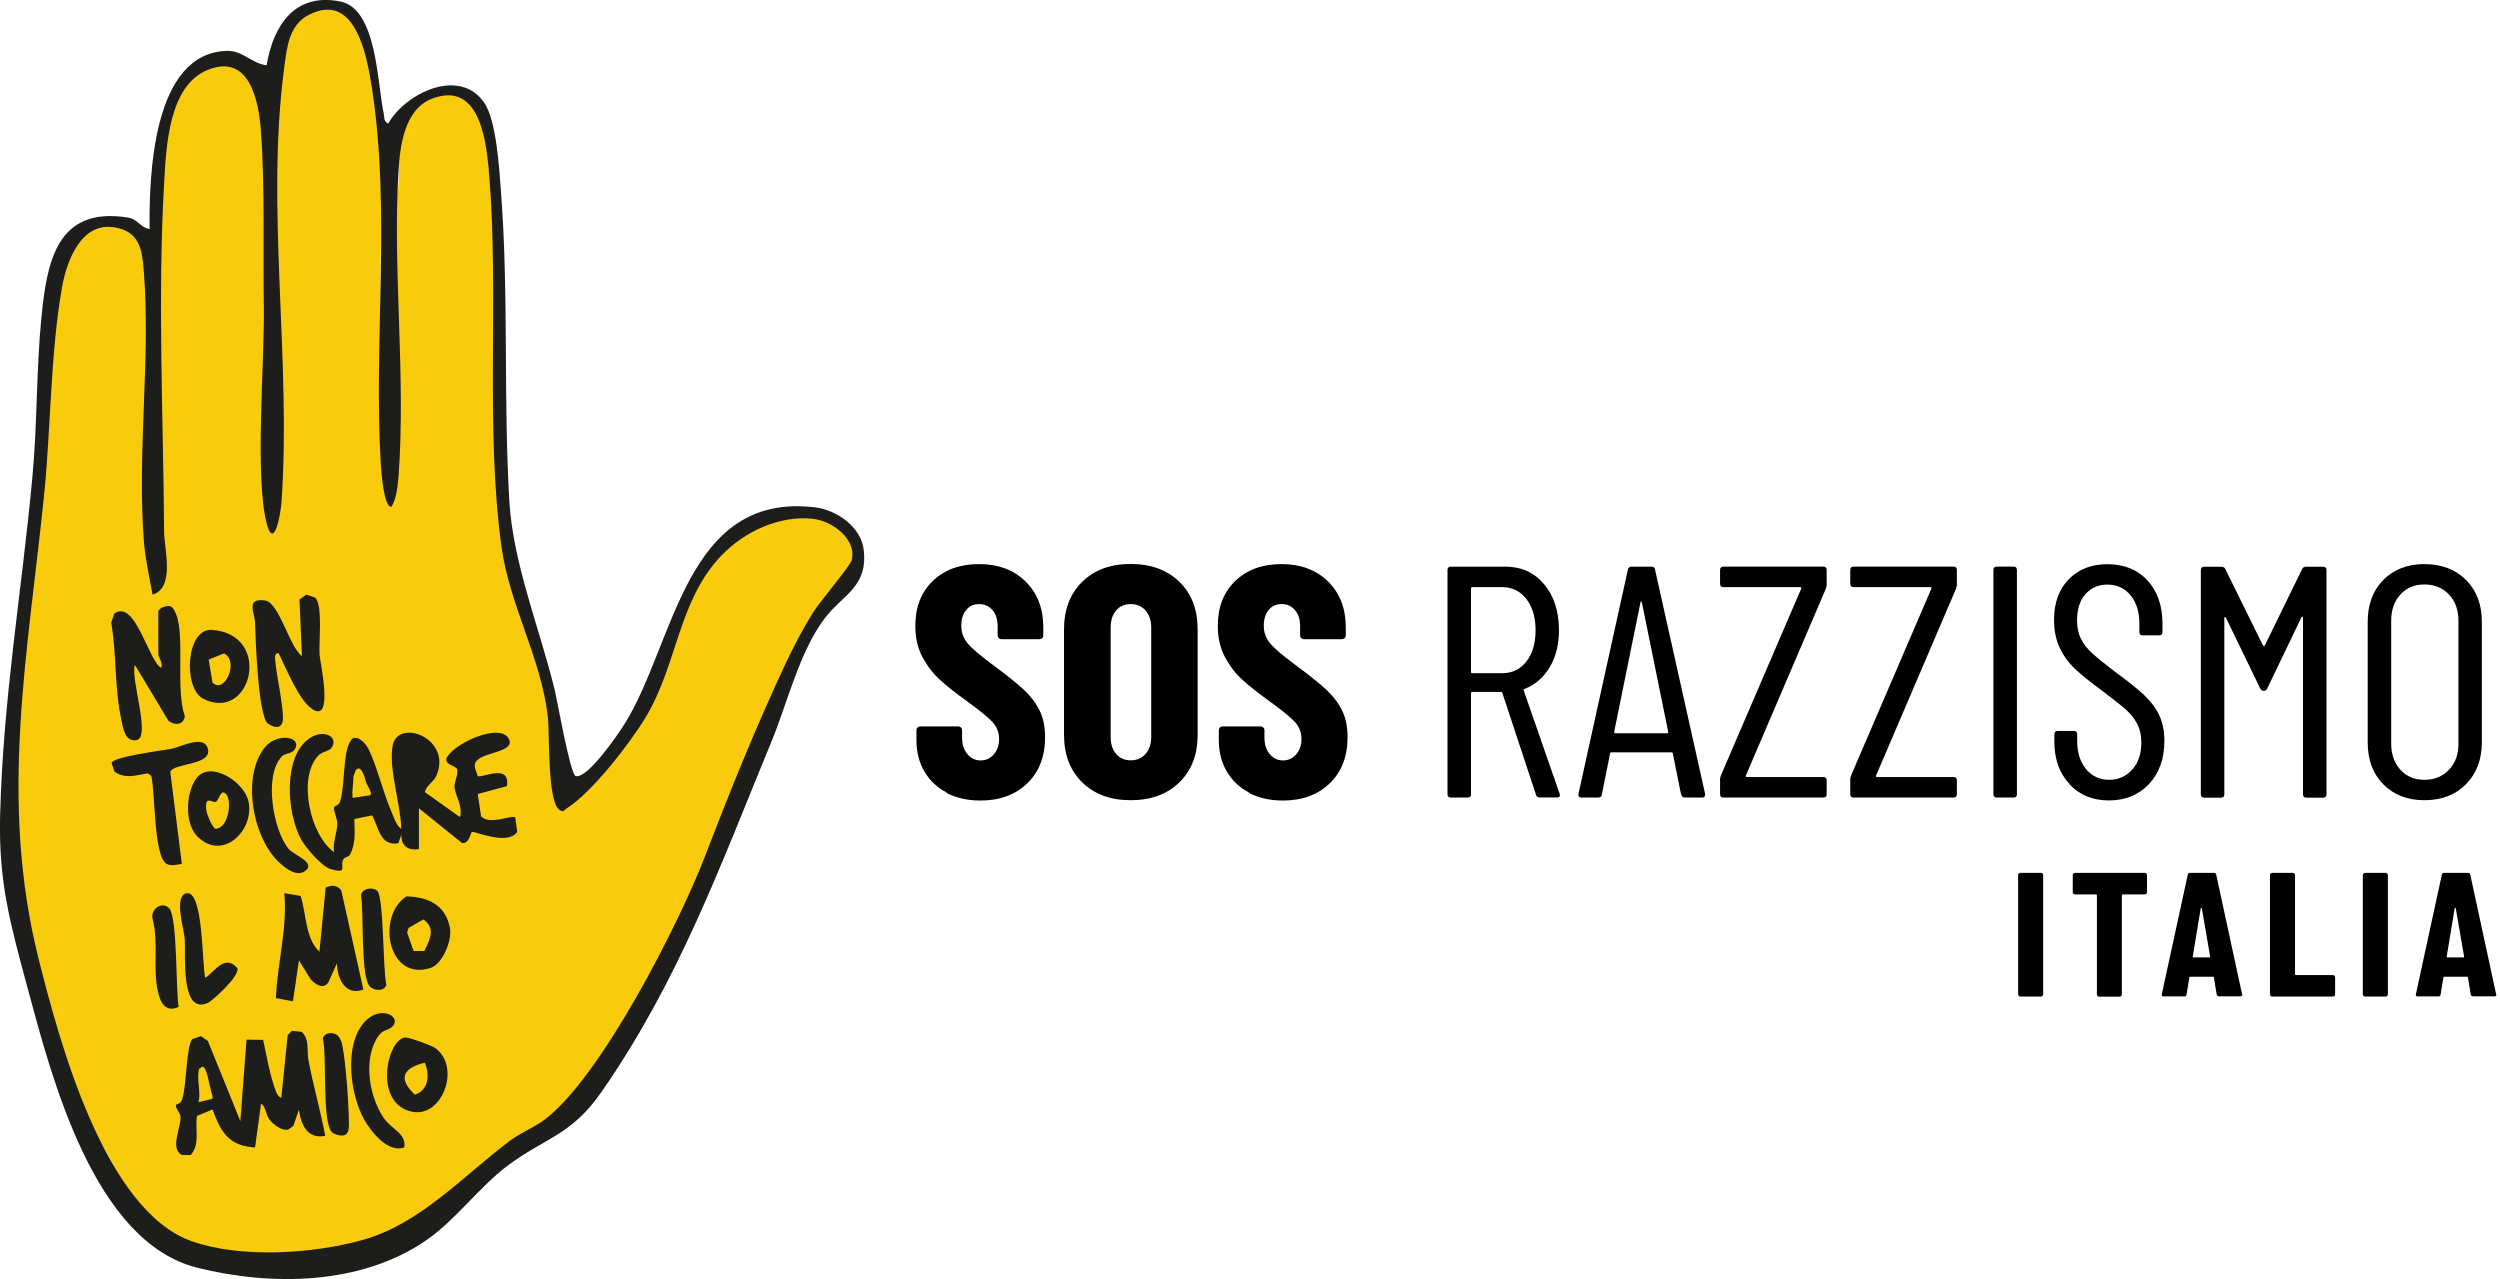<?xml version="1.0" encoding="UTF-8"?>
<svg id="Livello_1" xmlns="http://www.w3.org/2000/svg" viewBox="0 0 225.63 115.44">
  <path d="M34.52,12.45c-.09.71.09,1.73.11,2.48.01.57-.44,1.17,0,1.65-.21,3.4-.33,7.92-.34,11.47-.02,4.9.85,10.41.62,15.09-.02.46-.62,1.06.59.86.01.18-.84-.83-.84-.65.08,1.49,1.66,1.93.74,1.12.19-.85.19-1.39.28-2.21.7-6.57-.27-14.07-.43-20.78-.01-.52.84-1.13.43-1.57,0-.73,0-1.47,0-2.21.59-1.19.15-2.79.28-4.14.02-.18-.02-.37,0-.55,0-.03.19-.1.28-.55.11-.59.1-1.75.55-2.21.12-.12,2.38-1.7,2.63-1.75,3.03-.62,4.76,1.3,4.7,4.14-.06.4.01,1.45.05,1.87.05.53-.48.89.27.81,0,1.38.22,2.15.22,3.53,0,.39-.06,1.39-.05,1.78,0,2.75.12,5.67.16,8.42,0,.18.12,2.05.13,2.23.01,1.28-.07,1.29-.04,2.57.04,1.54-.49,2.82.11,4.28.01,3.01.2,5.47.32,8.48.01.3-.02,1.11.34,1.24-.04.61.21,1.64.23,2.25.01.3-.06.88.31,1.01-.04.28.3.73.34,1.01.03.21-.08.37.18,1.31,1.06,3.77,2.05,6,2.77,9.75.6,3.13.63,5.41,1.03,8.38.05.38,0,.52.52.43,1.41-.23,5.29-4.5,6.16-5.95,3.51-5.81,2.71-14.32,9.24-17.97,2.26-1.26,8.08-2.97,10.04-.32,1.26,1.7,1.02,2.97-1.89,6.9-3.59,4.85-4.59,9.13-6.86,14.26-.08.18-.67.49-.76.68-.04.08-.27,1.79-.32,1.9-2.3,5.02-3.18,8.01-5.45,12.89-1.22,2.61-5.5,9.33-6.99,11.37-.29.4-.48.27-1.11,1.38-.04.07.04.2,0,.28-.04.07-.2.16-.28.28-.14.2-.2.46-.28.55-.04.05-.4.26-.83.83-.62.82-1.47,2.11-2.21,2.76-.27.24-.51.52-.55.55-.73.51-2.12.98-3.12,1.71-4.21,3.03-8.49,8.05-13.38,9.54-.79.24-2.66.51-3.65.61-.36.04-.74-.03-1.1,0-2.4.17-4.03.05-6.35,0-.37,0-.74,0-1.1,0-.74-.22-.99-.18-1.66-.28-.3-.66-.78-.26-.83-.28-.7-.18-1.16-.43-1.93-.55-.66-1.58-2.32-2.7-3.43-4.16-1.37-1.81-1.96-3.66-3.01-5.41-.11-.18-.64-.22-.7-.51-.06-.26-.42-.39-.56-.58-.08-.12.27-.4-.06-1.03-.44-.85-.92-1.3-1.18-2-1.12-3.02-2.43-4.53-2.7-8.04-.02-.32-1.21-4.29-1.4-5.79-.14-1.07-.66-6.47-1.08-7.06l-.59-7.06c0-1.28.03-3.42,0-4.7-.03-.91.27-2.45.22-3.36l2.81-26.79c-.2-1.68.2-4.37.32-5.99.03-.39.15-.99.16-1.13,0-.09.32-.93.32-1.02.06-.67-.08.75,0,0,.03-.35,0,.03,0,0,.03-.27.03-1.08.05-1.35.06-.63-.03-1.21.1-1.81.06-.29.22.25.44-.45.3-1.43,1.65-4.18,3.13-4.75.24-.09,1.25.53,1.43.05.18.01.53.04.72.04l.7.21c1.44-.27.59,1.08,1.55,1.41.02.23,0,.47.28.55-.06.08.01,1.08,0,1.38-.27,7.89-.29,16.48.28,24.27.09,1.21.23,2.35.28,3.58.02.49-.13.98.28,1.38-.02.21.06-.03.1.14.11.41-.05.18.16-.23.18-.37.12-.51.14-.67.48-4.03-.04-9.31-.05-13.59,0-1.59.03-4.86-.49-6.34.1-2.93.16-5.5.19-8.43l-.12-1.17-.07-1.03c.03-.16.14-1.09.15-1.27,0-.04.03-.88.07-1.24.42-4.38-.22-10.09,3.91-12.89,2.97-2.01,4.92.98,5.37,3.86.74,4.68.43,10.55.48,15.39,0,.47-.36,1.26.1,1.54-.09,6.22-.22,12.84,0,19.03.03.71-.33.92.87.18.17-.1-.02-1.83.01-2.4.31-5.65.12-12.05-.01-17.84-.01-.52-.28-1.22-.08-1.66.02-2.78.1-5.6-.05-8.35-.5-3.76-1.2-14.9,3.3-15.74,2.07-.39,3.59,1.38,4.7,2.88l1.7,9.26Z" style="fill: #f8cc0c;"/>
  <path d="M13.5,20.67c-.05-4.82.27-15.96,7.03-16.08,1.38-.02,2.26,1.17,3.53,1.3.61-3.61,2.55-6.59,6.68-5.75,3.29.67,3.31,7.44,3.89,10.1.08.36-.03.67.4.92,1.59-2.8,6.52-5.15,8.71-1.83,1.05,1.6,1.31,5.79,1.46,7.78.74,9.39.21,18.86.78,28.26.34,5.48,2.73,11.4,4.06,16.8.27,1.11,1.43,7.73,1.91,7.87,1.07.3,3.9-3.86,4.46-4.77,4.52-7.31,5.44-20.9,17.17-19.48,1.94.24,4.13,1.77,4.37,3.82.4,3.38-1.88,4.04-3.52,6.2-2.26,2.97-3.36,7.6-4.78,11.06-4.63,11.23-8.34,21.55-15.35,31.66-2.72,3.93-5.05,4.12-8.43,6.63-2.62,1.95-4.75,4.97-7.45,6.81-5.86,4.01-13.88,4.12-20.6,2.45-9.38-2.33-13.17-17.24-15.35-25.32C.94,83.4-.14,79.65.01,73.59c.28-10.71,1.95-20.11,2.92-30.61.44-4.73.34-9.54.8-14.25.49-4.99,1.33-10.12,7.78-9.1.97.15,1.14.92,2,1.04M65.15,50.09c-3.98,4.15-3.97,9.82-6.88,14.65-1.42,2.36-4.84,6.77-7.11,8.21-.27.17-.27.4-.67.14-1.11-.72-.87-6.88-1.05-8.45-.63-5.33-3.47-10.04-4.19-15.35-1.46-10.82-.22-22.39-1.08-33.24-.24-3.03-.74-8.75-5.09-7.18-2.58.93-2.98,4.26-3.12,6.65-.53,8.98.68,18.31.01,27.46-.06.77-.2,2.15-.66,2.77-.67-.02-.89-3.09-.94-3.81-.68-11.2.93-22.82-.81-34.04-.45-2.87-1.49-8.74-5.71-6.55-1.77.92-1.95,2.91-2.19,4.68-1.71,12.78.66,26.5-.26,39.34-.07.99-.67,4.42-1.34,1.84-1.08-4.22-.17-14.57-.25-19.55-.08-5.14.11-10.72-.26-15.84-.21-2.83-1.07-6.98-4.76-5.53-3.58,1.4-3.79,6.95-3.98,10.28-.59,10.31-.07,21.07,0,31.44.01,1.52,1.01,5.03-1.04,5.66-.29-1.56-.67-3.31-.79-4.88-.61-8.1.62-16.41,0-24.29-.15-2-.39-3.61-2.65-3.98-3-.5-4.3,3.01-4.72,5.35-1.05,5.81-1.02,12.72-1.62,18.7-1.46,14.42-4.12,27.55-.51,41.95,1.85,7.38,5.94,22.74,13.84,25.51,4.46,1.56,10.98,1.13,15.47-.14,5.18-1.47,9-5.76,13.24-8.94,1.01-.75,2.18-1.19,3.12-1.9,5.08-3.81,12.15-17.7,14.49-23.8,2.24-5.85,4.57-11.61,7.24-17.32.71-1.51,1.61-3.23,2.49-4.64.62-.98,3.35-4.21,3.49-4.71.51-1.92-1.78-3.58-3.5-3.76-3.01-.32-6.17,1.15-8.21,3.28" style="fill: #1d1d1b;"/>
  <path d="M37.81,76.64c-1.01.13-1.6-.28-1.59-1.32l-.27.79c-1.65.27-1.77-1.42-2.36-2.52l-1.61.33c.02,1.12.15,2.22-.41,3.24-.11.19-.53.18-.63.49-.22.63.43,1.23-1.12.78-.77-.22-2.23-1.93-2.63-2.65-1.17-2.11-1.51-6.15-.16-8.2,1.42-2.17,3.73-1.32,2.89-.09-.23.33-.84.32-1.21.72-1.86,1.99-.73,7.17,1.44,8.7-.14-.86.25-1.67.29-2.51.02-.55-.34-1.14-.3-1.54.02-.15.42-.1.56-.55.43-1.39.26-4.12.83-5.24.22-.43.31-.56.82-.42.4.21.71.55.91.95.74,1.47,1.31,3.92,2.05,5.61.2.45.48,1.37.91,1.59-.05-2.14-1.17-5.5-.78-7.52.48-2.47,5.32-.69,3.98,2.65-.28.69-.91.89-1.08,1.56l3.17,2.25c.31-.97-.47-1.97-.49-2.76-.01-.47.35-1.02.24-1.54-.07-.34-1.11-.38-.97-.99.56-1.3,4.72-3.23,5.59-1.84.77,1.22-2.12,1.27-2.79,1.99-.5.41-.09.95.02,1.44.33.24,2.96-1.22,2.64.91l-2.63.71.3,2.02c.82.82,2.73-.16,3.08.09l.18,1.31c-.87,1.28-3.92-.11-4.09,0-.13.09-.24,1.1-.9,1l-3.88-3.13v3.7Z" style="fill: #1d1d1b;"/>
  <path d="M29.36,102.51c-1.61.33-2.22-1.02-2.38-2.37l-.5,1.47-.47.34c-.56.14-1.33-.45-1.67-.88-.42-.55-.33-1.21-.78-1.46l-.54,3.95c-2.36-.13-3.1-1.39-3.84-3.43l-1.4.58c-.2,1.18.31,2.55-.57,3.53h-.8c-1.11-.58-.05-2.5-.12-3.46-.02-.37-.42-.67-.42-1.03,0-.11.42-.07.57-.53.4-1.18.36-4.71.9-5.43l.79-.28.63.44,2.93,7.23.56-7.35,1.5.02c.29,1.28.51,2.72.92,3.96.11.34.32,1.21.72,1.26l.57-5.63.38-.41.9.1c.72.7.43,1.69.6,2.57.43,2.29,1.09,4.52,1.51,6.8" style="fill: #1d1d1b;"/>
  <path d="M14.3,55.13l.25-.27c.83-.34,1.02-.18,1.33.54.83,1.95-.05,6.87.8,9.23-.09.8-.91.88-1.48.42l-3.02-5.03c-.44,1.16,1.47,6.54.14,6.78-1.03.18-1.19-1.03-1.35-1.75-.65-2.89-.43-5.95-.93-8.86l.27-.81c1.91-1.35,3.07,4.26,4.24,4.9.19-.43-.26-.98-.26-1.19v-3.96Z" style="fill: #1d1d1b;"/>
  <path d="M25.13,58.96c-.45-.07-.28.63-.26.92.09,1.08.89,4.71.61,5.35-.28.62-.8.37-1.3.09-.89-.73-1.12-7.66-1.16-9.13-.03-.88-.88-2.26.92-1.99,1.26.19,2.17,4.18,3.31,5.02l-.22-5.11.62-.45.8.28c.7.7.31,3.97.39,5.15.05.69,1.31,6.25-.67,4.9-1.24-.84-2.33-3.68-3.03-5.03" style="fill: #1d1d1b;"/>
  <path d="M32.79,89.31c-1.61.61-2.37-1-2.38-2.37l-.78,1.73c-.5.68-1.14.17-1.59-.28l-1.06-1.71-.54,3.69-1.54-.29c.13-3.18,1.05-6.26.76-9.47l1.47.25c.52,1.58.42,3.87,1.7,5.03l.56-5.78c.54-.26,1.02-.25,1.41.25l2,8.96Z" style="fill: #1d1d1b;"/>
  <path d="M16.41,77.96c-.42.09-.98.23-1.38,0-1.17-.65-1.01-6.52-1.38-7.94l-.31-.23c-1.05.18-2.06.54-3.01-.15l-.26-.79c.15-.56,4.62-1.12,5.35-1.26.94-.18,3-1.33,3.34-.01.4,1.53-3.14,1.26-3.39,2.09l1.04,8.28Z" style="fill: #1d1d1b;"/>
  <path d="M17.82,75.5c-1.19-1.19-1.05-3.97-.09-5.26,1.22-1.65,4.33.29,4.7,2.11.54,2.61-2.34,5.41-4.61,3.15M20.37,71.63c-.5-.46-.59.67-.94.75-.27.06-1.02-.67-.79.84.05.31.53,1.51.82,1.58,1.22-.07,1.49-2.64.92-3.17" style="fill: #1d1d1b;"/>
  <path d="M36.62,93.64c.33-.01,2.33.71,2.65.94,2.36,1.69.67,6.29-2.05,5.76-3.59-.69-2.29-6.65-.6-6.71M38.34,95.91c-1.97.47-2.45,1.42-.9,2.89,1.27-.43,1.35-1.79.9-2.89" style="fill: #1d1d1b;"/>
  <path d="M36.68,80.9c1.97.05,3.54.78,3.93,2.86.21,1.09-.66,3.23-1.73,3.59-3.88,1.29-4.94-4.66-2.21-6.44M38.3,85.83c.49-1.04,1.05-2.05-.09-2.85l-1.33.76-.14.42.59,1.67h.97Z" style="fill: #1d1d1b;"/>
  <path d="M18.35,63.07c-1.84-.92-1.6-6.41.8-6.22,5.52.43,3.53,8.4-.8,6.22M18.83,59.52l.35,2.08c1.08,1.11,2.44-1.93,1.04-2.63l-1.39.56Z" style="fill: #1d1d1b;"/>
  <path d="M25.46,68.26c-1.67,1.64-.84,6.63.6,8.37.44.53,2.56,1.24,1.45,2-.72.49-1.62-.18-2.18-.67-2.51-2.17-3.6-7.89-1.39-10.55,1.09-1.31,3.42-.94,2.64.26-.2.32-.88.34-1.13.58" style="fill: #1d1d1b;"/>
  <path d="M35.37,92.68c-.44.42-.84.12-1.4,1.1-1.16,2.03-.63,5.18.63,7.07.76,1.14,2.09,1.41,1.89,2.71-1.47.53-2.98-1.38-3.64-2.55-1.25-2.24-1.8-6.57-.05-8.66,1.48-1.78,3.56-.58,2.58.33" style="fill: #1d1d1b;"/>
  <path d="M18.53,88.26c.9-.63,1.76-2.15,2.88-.9.32.66-2.22,2.95-2.63,3.14-2.53,1.17-2-4.32-2.11-5.8-.07-.87-1.01-3.87.17-4.08,1.54-.27,1.38,6.52,1.69,7.64" style="fill: #1d1d1b;"/>
  <path d="M29.95,102.18c-.91-.94-.42-6.91-.82-8.47.2-.59,1.03-.6,1.42-.18.15.22.28.46.33.72.34,1.64.59,5.34.61,7.07,0,.39.03.79-.27,1.07-.31.22-1.04.02-1.27-.22" style="fill: #1d1d1b;"/>
  <path d="M15.29,81.99c.72.87.58,7.35.83,8.88-.9.45-1.49-.05-1.76-.96-.67-2.26.02-4.8-.61-7.07-.13-.84.95-1.54,1.53-.84" style="fill: #1d1d1b;"/>
  <path d="M34.05,80.4c.6.58.5,7.21.82,8.48-.2.62-1.04.54-1.45.2-.91-.75-.56-6.8-.84-8.28.11-.67,1.09-.76,1.47-.39" style="fill: #1d1d1b;"/>
  <path d="M33.36,71.26c.12.25.15.43.07.51l-1.61.24c-.06-.78.05-1.07.08-1.79.01-.27-.08.1.2-.69.47-.64.82.67.89.91.11.36.23.51.37.81" style="fill: #f8cc0c;"/>
  <path d="M19.05,98.51c.09.21.19.58.1.67l-1.24.29c.21-.67-.05-1.68-.02-2.38.03-.82.19-.68.19-.68.46-.64.74,1.15.81,1.39.11.36.15.68.17.72" style="fill: #f8cc0c;"/>
  <g>
    <path d="M85.44,71.53c-.87-.46-1.55-1.1-2.02-1.92-.48-.82-.71-1.77-.71-2.84v-.86c0-.1.03-.18.1-.25.07-.07.15-.1.25-.1h3.42c.1,0,.18.03.25.1.07.07.1.15.1.25v.66c0,.62.16,1.11.48,1.49.32.38.71.57,1.19.57s.87-.18,1.19-.54c.32-.36.48-.82.48-1.4s-.2-1.11-.6-1.53c-.4-.43-1.17-1.06-2.32-1.89-.99-.71-1.8-1.35-2.41-1.91-.62-.55-1.14-1.24-1.58-2.05-.44-.81-.65-1.76-.65-2.83,0-1.69.53-3.04,1.58-4.05,1.05-1.01,2.44-1.52,4.17-1.52s3.15.53,4.21,1.58c1.06,1.05,1.59,2.43,1.59,4.14v.71c0,.1-.03.18-.1.25-.07.07-.15.1-.25.1h-3.42c-.1,0-.18-.03-.25-.1-.07-.07-.1-.15-.1-.25v-.8c0-.62-.15-1.11-.46-1.47s-.71-.55-1.21-.55-.86.17-1.16.52c-.3.35-.45.83-.45,1.44s.19,1.12.57,1.58c.38.46,1.12,1.09,2.23,1.91,1.23.91,2.16,1.65,2.78,2.22.62.57,1.11,1.19,1.46,1.88s.52,1.5.52,2.46c0,1.75-.54,3.14-1.61,4.17-1.07,1.03-2.48,1.55-4.23,1.55-1.15,0-2.16-.23-3.04-.68Z"/>
    <path d="M97.67,70.61c-1.09-1.07-1.64-2.5-1.64-4.29v-9.52c0-1.79.55-3.21,1.64-4.29,1.09-1.07,2.55-1.61,4.38-1.61s3.29.54,4.39,1.61c1.1,1.07,1.65,2.5,1.65,4.29v9.52c0,1.79-.55,3.21-1.65,4.29-1.1,1.07-2.56,1.61-4.39,1.61s-3.28-.54-4.38-1.61ZM103.39,68.04c.34-.39.51-.9.51-1.53v-9.88c0-.63-.17-1.15-.51-1.53-.34-.39-.78-.58-1.34-.58s-1,.19-1.32.58c-.33.39-.49.9-.49,1.53v9.88c0,.64.16,1.15.49,1.53.33.39.77.58,1.32.58s1-.19,1.34-.58Z"/>
    <path d="M112.73,71.53c-.87-.46-1.55-1.1-2.02-1.92-.48-.82-.71-1.77-.71-2.84v-.86c0-.1.03-.18.1-.25.07-.07.15-.1.25-.1h3.42c.1,0,.18.03.25.1.07.07.1.15.1.25v.66c0,.62.16,1.11.48,1.49s.71.57,1.19.57.87-.18,1.19-.54c.32-.36.48-.82.48-1.4s-.2-1.11-.59-1.53c-.4-.43-1.17-1.06-2.32-1.89-.99-.71-1.8-1.35-2.41-1.91-.62-.55-1.14-1.24-1.58-2.05-.44-.81-.65-1.76-.65-2.83,0-1.69.53-3.04,1.58-4.05,1.05-1.01,2.44-1.52,4.17-1.52s3.15.53,4.21,1.58,1.59,2.43,1.59,4.14v.71c0,.1-.03.18-.1.25-.07.07-.15.1-.25.1h-3.42c-.1,0-.18-.03-.25-.1-.07-.07-.1-.15-.1-.25v-.8c0-.62-.15-1.11-.46-1.47-.31-.37-.71-.55-1.21-.55s-.86.17-1.16.52c-.3.35-.45.83-.45,1.44s.19,1.12.57,1.58c.38.46,1.12,1.09,2.23,1.91,1.23.91,2.16,1.65,2.78,2.22.62.57,1.11,1.19,1.46,1.88.35.68.52,1.5.52,2.46,0,1.75-.54,3.14-1.61,4.17-1.07,1.03-2.48,1.55-4.23,1.55-1.15,0-2.16-.23-3.04-.68Z"/>
  </g>
  <g>
    <path d="M138.63,71.74l-3.04-9.2c-.02-.06-.06-.09-.12-.09h-2.59c-.08,0-.12.04-.12.12v9.11c0,.2-.1.3-.3.3h-1.52c-.2,0-.3-.1-.3-.3v-20.24c0-.2.1-.3.3-.3h4.91c1.45,0,2.62.53,3.51,1.59.89,1.06,1.34,2.45,1.34,4.15,0,1.29-.28,2.4-.83,3.33-.56.93-1.31,1.59-2.26,1.96-.08.02-.11.07-.09.15l3.24,9.32.03.12c0,.14-.09.21-.27.21h-1.55c-.18,0-.3-.08-.36-.24ZM132.76,53.11v7.53c0,.08.04.12.12.12h2.68c.91,0,1.65-.35,2.2-1.06.55-.7.83-1.64.83-2.81s-.28-2.11-.83-2.83c-.56-.71-1.29-1.07-2.2-1.07h-2.68c-.08,0-.12.04-.12.12Z"/>
    <path d="M151.72,71.71l-.74-3.69s-.01-.07-.04-.09c-.03-.02-.06-.03-.1-.03h-5.39s-.08.01-.1.03c-.03.02-.04.05-.04.09l-.74,3.69c-.02.18-.13.27-.33.27h-1.52c-.1,0-.17-.03-.22-.09-.05-.06-.06-.14-.04-.24l4.46-20.24c.04-.18.15-.27.33-.27h1.79c.2,0,.31.09.33.27l4.52,20.24v.06c0,.18-.09.27-.27.27h-1.55c-.18,0-.29-.09-.33-.27ZM145.77,66.18h4.7c.06,0,.09-.04.09-.12l-2.38-11.7c-.02-.06-.04-.09-.06-.09-.02,0-.04.03-.06.09l-2.38,11.7c0,.08.03.12.09.12Z"/>
    <path d="M155.24,71.68v-1.37c0-.1.03-.22.09-.36l7.23-16.82s.02-.07,0-.1-.05-.04-.09-.04h-6.93c-.2,0-.3-.1-.3-.3v-1.25c0-.2.1-.3.3-.3h9.02c.2,0,.3.1.3.3v1.37c0,.08-.03.2-.09.36l-7.2,16.82s-.02.07,0,.1c.02.03.05.04.09.04h6.9c.2,0,.3.1.3.3v1.25c0,.2-.1.3-.3.3h-9.02c-.2,0-.3-.1-.3-.3Z"/>
    <path d="M166.99,71.68v-1.37c0-.1.03-.22.09-.36l7.23-16.82s.02-.07,0-.1-.05-.04-.09-.04h-6.93c-.2,0-.3-.1-.3-.3v-1.25c0-.2.1-.3.3-.3h9.02c.2,0,.3.1.3.3v1.37c0,.08-.03.2-.09.36l-7.2,16.82s-.02.07,0,.1c.02.03.05.04.09.04h6.9c.2,0,.3.1.3.3v1.25c0,.2-.1.3-.3.3h-9.02c-.2,0-.3-.1-.3-.3Z"/>
    <path d="M179.91,71.68v-20.24c0-.2.1-.3.3-.3h1.52c.2,0,.3.1.3.3v20.24c0,.2-.1.3-.3.3h-1.52c-.2,0-.3-.1-.3-.3Z"/>
    <path d="M186.78,70.76c-.91-.97-1.37-2.24-1.37-3.81v-.68c0-.2.1-.3.3-.3h1.46c.2,0,.3.1.3.3v.6c0,1.05.27,1.9.8,2.54s1.23.97,2.08.97,1.53-.31,2.08-.92c.56-.61.83-1.43.83-2.44,0-.67-.13-1.25-.4-1.74-.27-.49-.62-.91-1.04-1.28s-1.14-.93-2.13-1.68c-.99-.73-1.78-1.36-2.35-1.89-.58-.53-1.05-1.16-1.41-1.89s-.55-1.6-.55-2.59c0-1.55.45-2.77,1.34-3.68.89-.9,2.05-1.35,3.48-1.35,1.51,0,2.71.49,3.62,1.47.9.98,1.35,2.29,1.35,3.91v.74c0,.2-.1.3-.3.3h-1.49c-.2,0-.3-.1-.3-.3v-.77c0-1.05-.26-1.9-.79-2.54-.53-.64-1.23-.97-2.1-.97-.79,0-1.45.28-1.96.85-.52.57-.77,1.36-.77,2.4,0,.62.11,1.16.34,1.62.23.47.57.91,1.03,1.33.46.42,1.13.96,2.02,1.64,1.19.87,2.08,1.58,2.66,2.13s1.04,1.14,1.35,1.79.48,1.42.48,2.34c0,1.63-.47,2.93-1.4,3.91s-2.13,1.47-3.6,1.47-2.66-.49-3.57-1.46Z"/>
    <path d="M208.12,51.15h1.55c.2,0,.3.1.3.3v20.24c0,.2-.1.3-.3.3h-1.52c-.2,0-.3-.1-.3-.3v-15.95c0-.06-.02-.09-.04-.09s-.06.02-.1.06l-3.09,6.43c-.06.14-.16.21-.3.21-.16,0-.27-.07-.33-.21l-3.1-6.4s-.07-.06-.1-.06-.04.03-.04.09v15.92c0,.2-.1.3-.3.3h-1.52c-.2,0-.3-.1-.3-.3v-20.24c0-.2.1-.3.3-.3h1.55c.18,0,.3.07.36.21l3.39,6.88s.05.06.09.06.07-.02.09-.06l3.36-6.88c.06-.14.18-.21.36-.21Z"/>
    <path d="M215.1,70.79c-.94-.95-1.41-2.21-1.41-3.78v-10.89c0-1.57.47-2.83,1.41-3.78.94-.95,2.18-1.43,3.71-1.43s2.8.48,3.75,1.43c.95.95,1.43,2.21,1.43,3.78v10.89c0,1.55-.48,2.8-1.43,3.77-.95.96-2.2,1.44-3.75,1.44s-2.76-.48-3.71-1.43ZM221.03,69.47c.57-.61.85-1.38.85-2.34v-11.1c0-.97-.28-1.76-.85-2.37-.57-.6-1.3-.91-2.22-.91s-1.62.3-2.17.91c-.56.61-.83,1.39-.83,2.37v11.1c0,.95.28,1.73.83,2.34.55.61,1.28.91,2.17.91s1.65-.3,2.22-.91Z"/>
  </g>
  <g>
    <path d="M182.2,89.88s-.06-.08-.06-.14v-10.77c0-.05.02-.1.06-.13s.08-.06.14-.06h1.86c.05,0,.1.02.14.06s.06.08.06.13v10.77c0,.05-.02.1-.06.14s-.08.06-.14.06h-1.86c-.05,0-.1-.02-.14-.06Z"/>
    <path d="M193.71,78.84s.06.08.06.13v1.55c0,.05-.02.1-.06.14s-.08.06-.14.06h-1.99c-.05,0-.08.03-.08.08v8.95c0,.05-.02.1-.06.14-.04.04-.08.06-.14.06h-1.86c-.05,0-.1-.02-.13-.06-.04-.04-.06-.08-.06-.14v-8.95c0-.05-.03-.08-.08-.08h-1.91c-.05,0-.1-.02-.13-.06-.04-.04-.06-.08-.06-.14v-1.55c0-.05.02-.1.06-.13.04-.04.08-.06.13-.06h6.31c.05,0,.1.02.14.06Z"/>
    <path d="M200.06,89.76l-.25-1.53c0-.05-.03-.08-.1-.08h-2.02c-.06,0-.1.03-.1.08l-.25,1.53c-.01.12-.08.17-.21.17h-1.86c-.14,0-.19-.07-.16-.21l2.34-10.77c.02-.12.09-.17.21-.17h2.15c.12,0,.19.06.21.17l2.33,10.77.02.06c0,.1-.06.14-.18.14h-1.91c-.13,0-.2-.06-.21-.17ZM197.98,86.41h1.43c.05,0,.07-.03.06-.08l-.75-4.35s-.03-.05-.05-.05-.04.02-.05.05l-.72,4.35c0,.05.02.08.06.08Z"/>
    <path d="M204.93,89.88s-.06-.08-.06-.14v-10.77c0-.05.02-.1.06-.13s.08-.06.14-.06h1.86c.05,0,.1.02.14.06s.06.08.06.13v8.95c0,.05.03.08.08.08h3.34c.05,0,.1.02.14.06s.06.08.06.14v1.54c0,.05-.02.1-.06.14s-.08.06-.14.06h-5.48c-.05,0-.1-.02-.14-.06Z"/>
    <path d="M213.31,89.88s-.06-.08-.06-.14v-10.77c0-.05.02-.1.06-.13s.08-.06.14-.06h1.86c.05,0,.1.02.14.06s.06.08.06.13v10.77c0,.05-.02.1-.06.14s-.08.06-.14.06h-1.86c-.05,0-.1-.02-.14-.06Z"/>
    <path d="M222.99,89.76l-.25-1.53c0-.05-.03-.08-.1-.08h-2.02c-.06,0-.1.03-.1.08l-.25,1.53c-.01.12-.08.17-.21.17h-1.86c-.14,0-.19-.07-.16-.21l2.34-10.77c.02-.12.09-.17.21-.17h2.15c.12,0,.19.06.21.17l2.33,10.77.02.06c0,.1-.06.14-.18.14h-1.91c-.13,0-.2-.06-.21-.17ZM220.9,86.41h1.43c.05,0,.07-.03.06-.08l-.75-4.35s-.03-.05-.05-.05-.04.02-.05.05l-.72,4.35c0,.05.02.08.06.08Z"/>
  </g>
</svg>